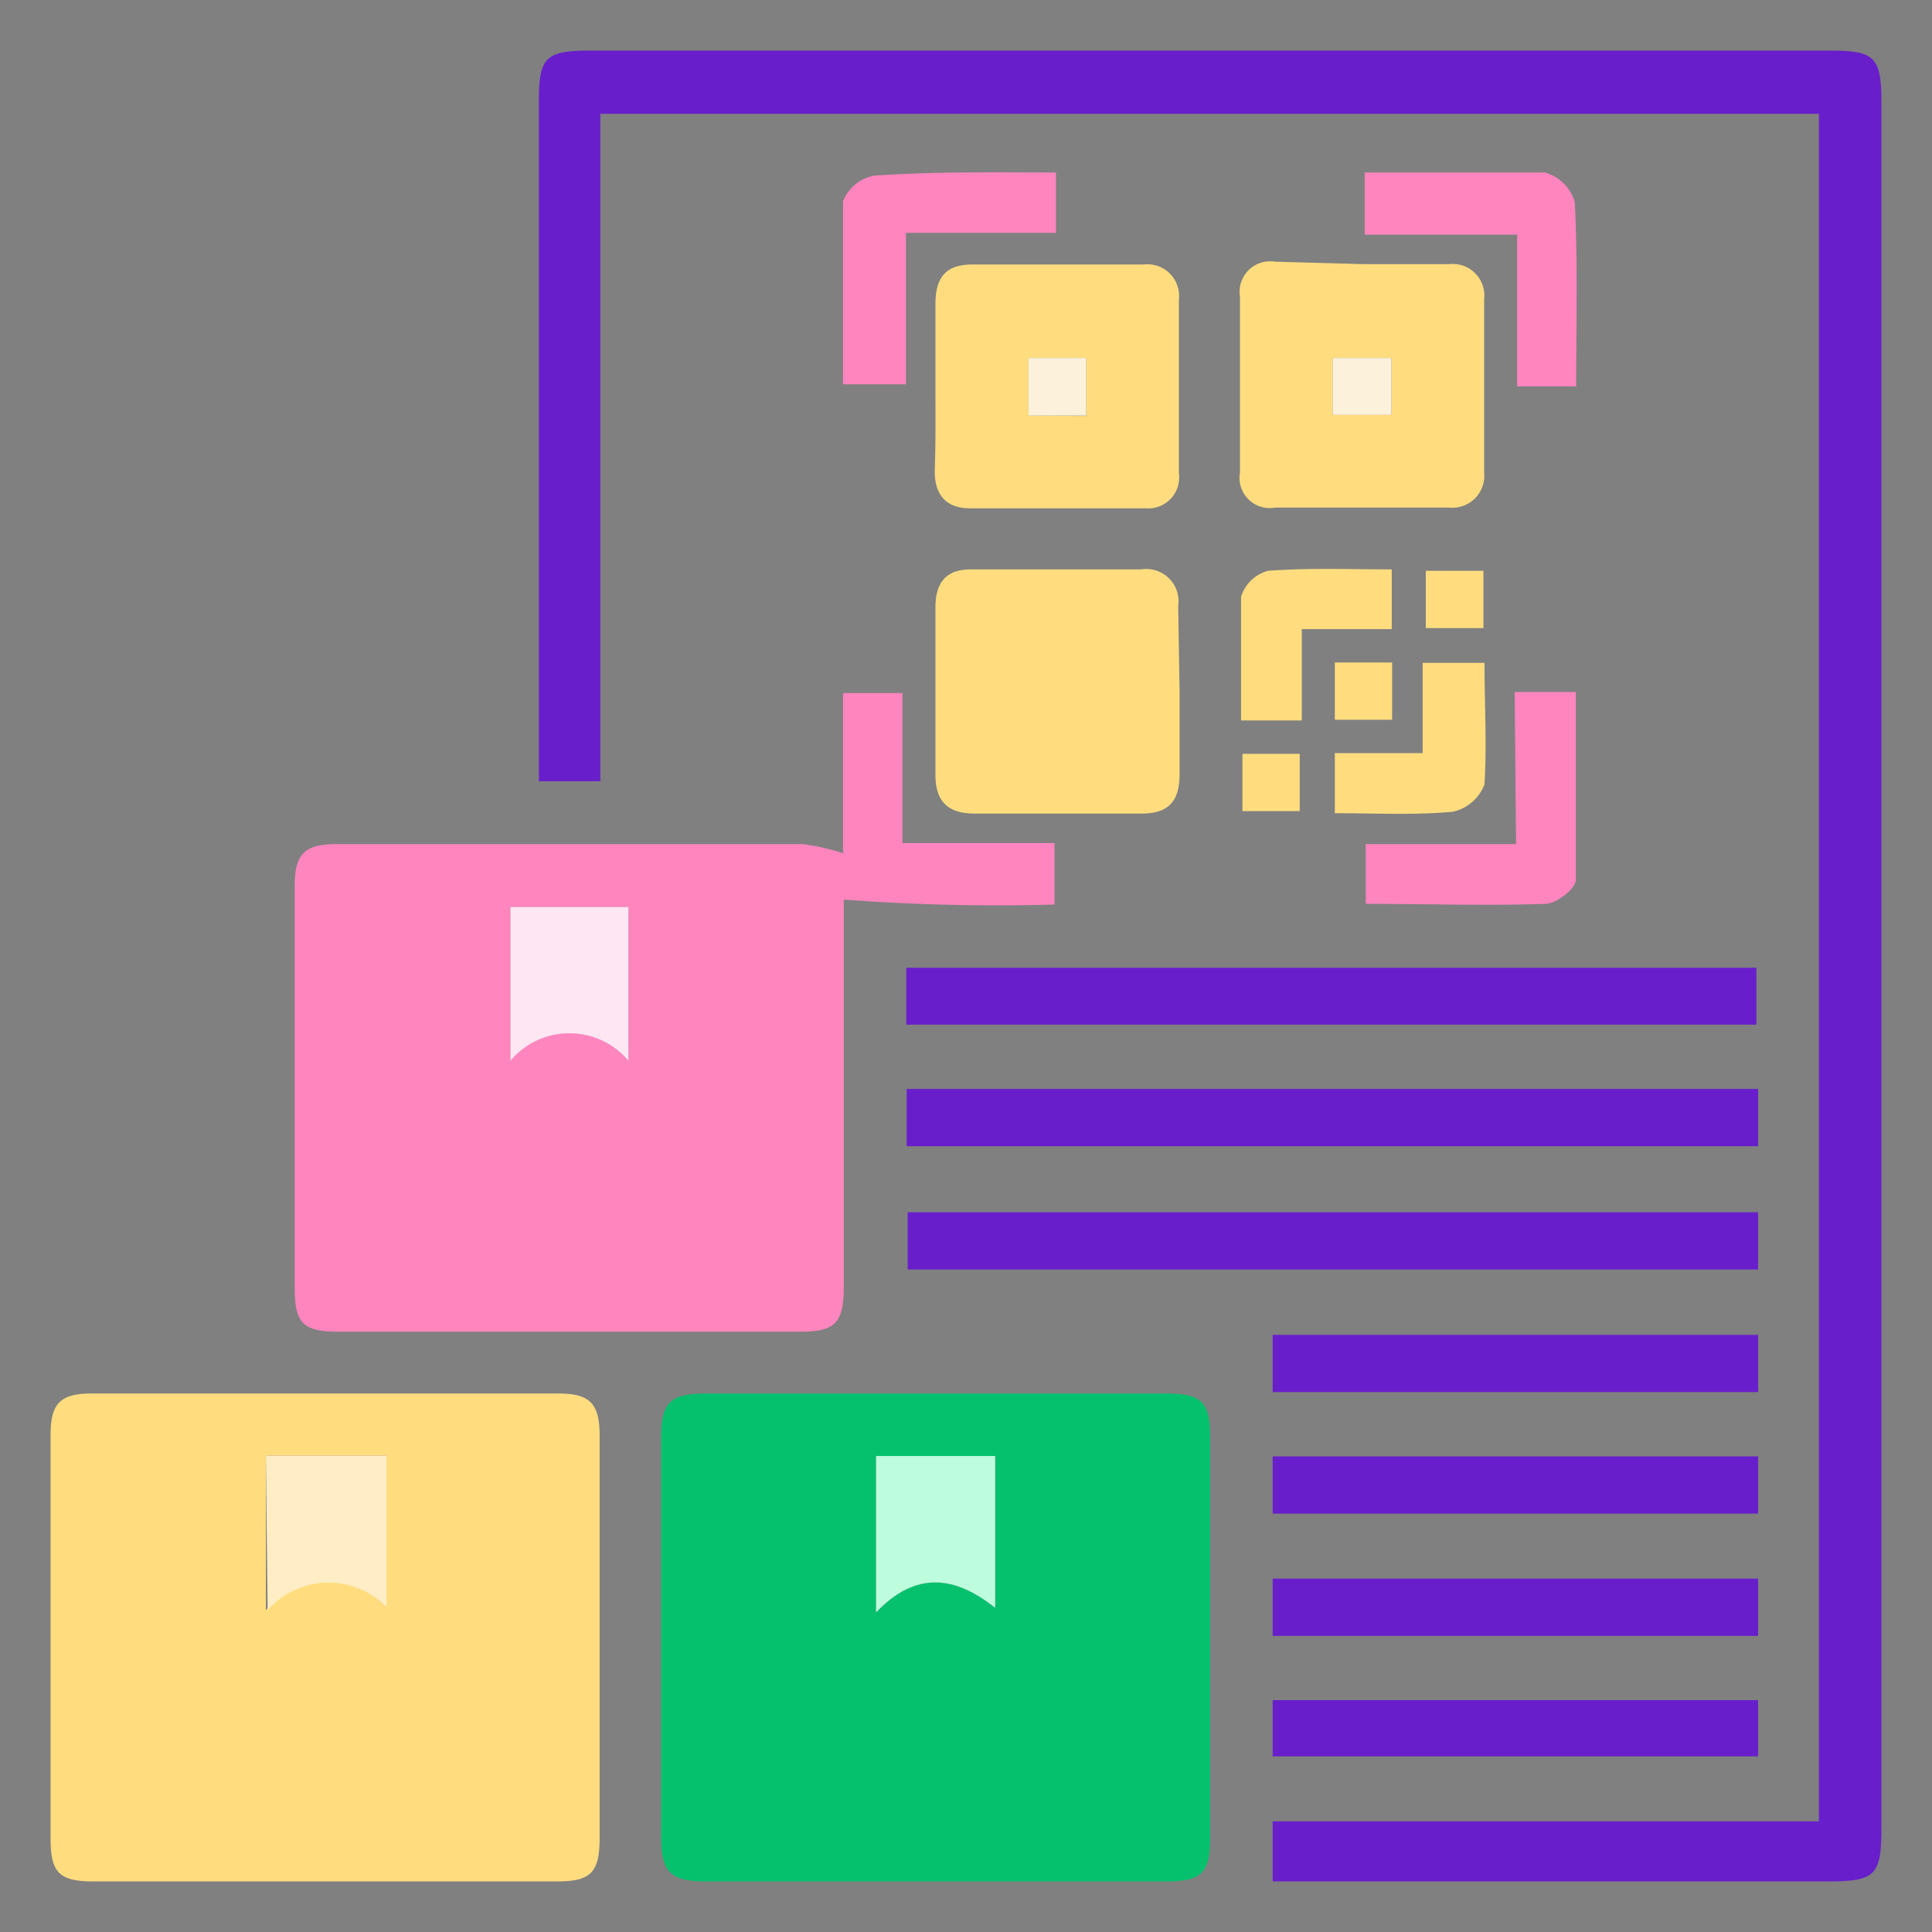 <svg id="Layer_1" data-name="Layer 1" xmlns="http://www.w3.org/2000/svg" viewBox="0 0 55 55"><rect x="0" y="0" width="55" height="55" fill="#808080" stroke="none"/><defs><style>.cls-1{fill:#ff85bf;}.cls-2{fill:#681fcb;}.cls-3{fill:#ffdd7f;}.cls-4{fill:#05c16e;}.cls-5{fill:#ffe6f3;}.cls-6{fill:#ffeec5;}.cls-7{fill:#befcde;}.cls-8{fill:#fcf2db;}</style></defs><path class="cls-1" d="M24,24.29V19.73h1.69V24h4.33v1.75a58.57,58.57,0,0,1-6-.14v.72c0,3.45,0,6.89,0,10.33,0,1-.26,1.25-1.21,1.25H9.61c-1,0-1.22-.27-1.22-1.24V25.22c0-.91.28-1.19,1.18-1.19q6.65,0,13.28,0A6.34,6.34,0,0,1,24,24.29ZM17.89,30.2V25.82H14.53v4.37A2.19,2.19,0,0,1,17.89,30.2Z"/><path class="cls-2" d="M36.23,53.56V51.85H51.78V3.24H17.09v19H15.34V2.83c0-1.19.21-1.39,1.42-1.39H52.12c1.25,0,1.44.19,1.44,1.46V52.07c0,1.31-.18,1.49-1.5,1.49H36.23Z"/><path class="cls-3" d="M9.25,53.56H2.66c-1,0-1.22-.27-1.22-1.24,0-3.82,0-7.64,0-11.46,0-.91.27-1.19,1.18-1.19q6.63,0,13.27,0c.9,0,1.18.28,1.18,1.2q0,5.72,0,11.45c0,1-.26,1.24-1.22,1.24ZM7.57,41.44v4.4A2.3,2.3,0,0,1,11,45.75V41.44Z"/><path class="cls-4" d="M26.6,53.56H20.1c-1,0-1.28-.25-1.28-1.27q0-5.68,0-11.36c0-1,.25-1.26,1.29-1.26q6.54,0,13.1,0c1,0,1.24.26,1.24,1.22V52.34c0,1-.27,1.22-1.25,1.22Zm1.73-7.79V41.45H24.94V45.9C26.08,44.71,27.18,44.86,28.33,45.77Z"/><path class="cls-2" d="M25.8,29.17V27.55H50v1.62Z"/><path class="cls-2" d="M50.05,31v1.63H25.81V31Z"/><path class="cls-2" d="M50.05,34.51v1.63H25.84V34.51Z"/><path class="cls-2" d="M50.05,38v1.63H36.23V38Z"/><path class="cls-2" d="M50.05,41.46v1.63H36.23V41.46Z"/><path class="cls-2" d="M50.05,44.94v1.63H36.23V44.94Z"/><path class="cls-2" d="M36.23,50V48.4H50.05V50Z"/><path class="cls-1" d="M30.06,4.91V6.63H25.79v4.31H24c0-1.76,0-3.49,0-5.21A1.17,1.17,0,0,1,24.9,5C26.6,4.88,28.3,4.91,30.06,4.91Z"/><path class="cls-1" d="M44.87,11H43.19V6.68H38.85V4.91c1.73,0,3.43,0,5.12,0a1.22,1.22,0,0,1,.86.84C44.92,7.48,44.87,9.19,44.87,11Z"/><path class="cls-1" d="M43.12,19.7h1.74c0,1.79,0,3.57,0,5.35,0,.25-.54.66-.84.68-1.69.06-3.39,0-5.14,0v-1.7h4.28Z"/><path class="cls-5" d="M17.89,30.2a2.19,2.19,0,0,0-3.36,0V25.82h3.36Z"/><path class="cls-6" d="M7.57,41.44H11v4.31a2.3,2.3,0,0,0-3.38.09Z"/><path class="cls-7" d="M28.33,45.77c-1.15-.91-2.25-1.06-3.39.13V41.45h3.39Z"/><path class="cls-3" d="M33.58,19.69c0,.78,0,1.56,0,2.34s-.31,1.13-1.08,1.13c-1.58,0-3.17,0-4.76,0-.76,0-1.11-.35-1.11-1.1q0-2.39,0-4.77c0-.71.31-1.08,1-1.08h4.85a.92.92,0,0,1,1.06,1.05Z"/><path class="cls-3" d="M26.63,11c0-.78,0-1.56,0-2.34s.31-1.14,1.08-1.13h4.85a.9.9,0,0,1,1,1v4.94a.88.88,0,0,1-.95,1h-5c-.68,0-1-.39-1-1.05C26.64,12.6,26.63,11.79,26.63,11Zm4.29.84V10.19H29.28v1.64Z"/><path class="cls-3" d="M38.82,7.52h2.43a.9.9,0,0,1,1,1v4.93a.91.91,0,0,1-1,1H36.3a.86.86,0,0,1-1-1c0-1.68,0-3.35,0-5a.87.87,0,0,1,1-1Zm-.88,4.29h1.67V10.19H37.94Z"/><path class="cls-3" d="M39.62,16.21v1.7H37.06v2.6H35.33c0-1.18,0-2.35,0-3.52a1.1,1.1,0,0,1,.77-.74C37.28,16.16,38.43,16.21,39.62,16.21Z"/><path class="cls-3" d="M38,23.15V21.44H40.5V18.87h1.76c0,1.17.07,2.32,0,3.46a1.25,1.25,0,0,1-.91.78C40.23,23.21,39.13,23.15,38,23.15Z"/><path class="cls-3" d="M42.23,16.25v1.63H40.59V16.25Z"/><path class="cls-3" d="M39.63,18.86v1.63H38V18.86Z"/><path class="cls-3" d="M37,21.46v1.63H35.37V21.46Z"/><path class="cls-8" d="M30.92,11.83H29.28V10.19h1.64Z"/><path class="cls-8" d="M37.94,11.81V10.19h1.67v1.62Z"/></svg>